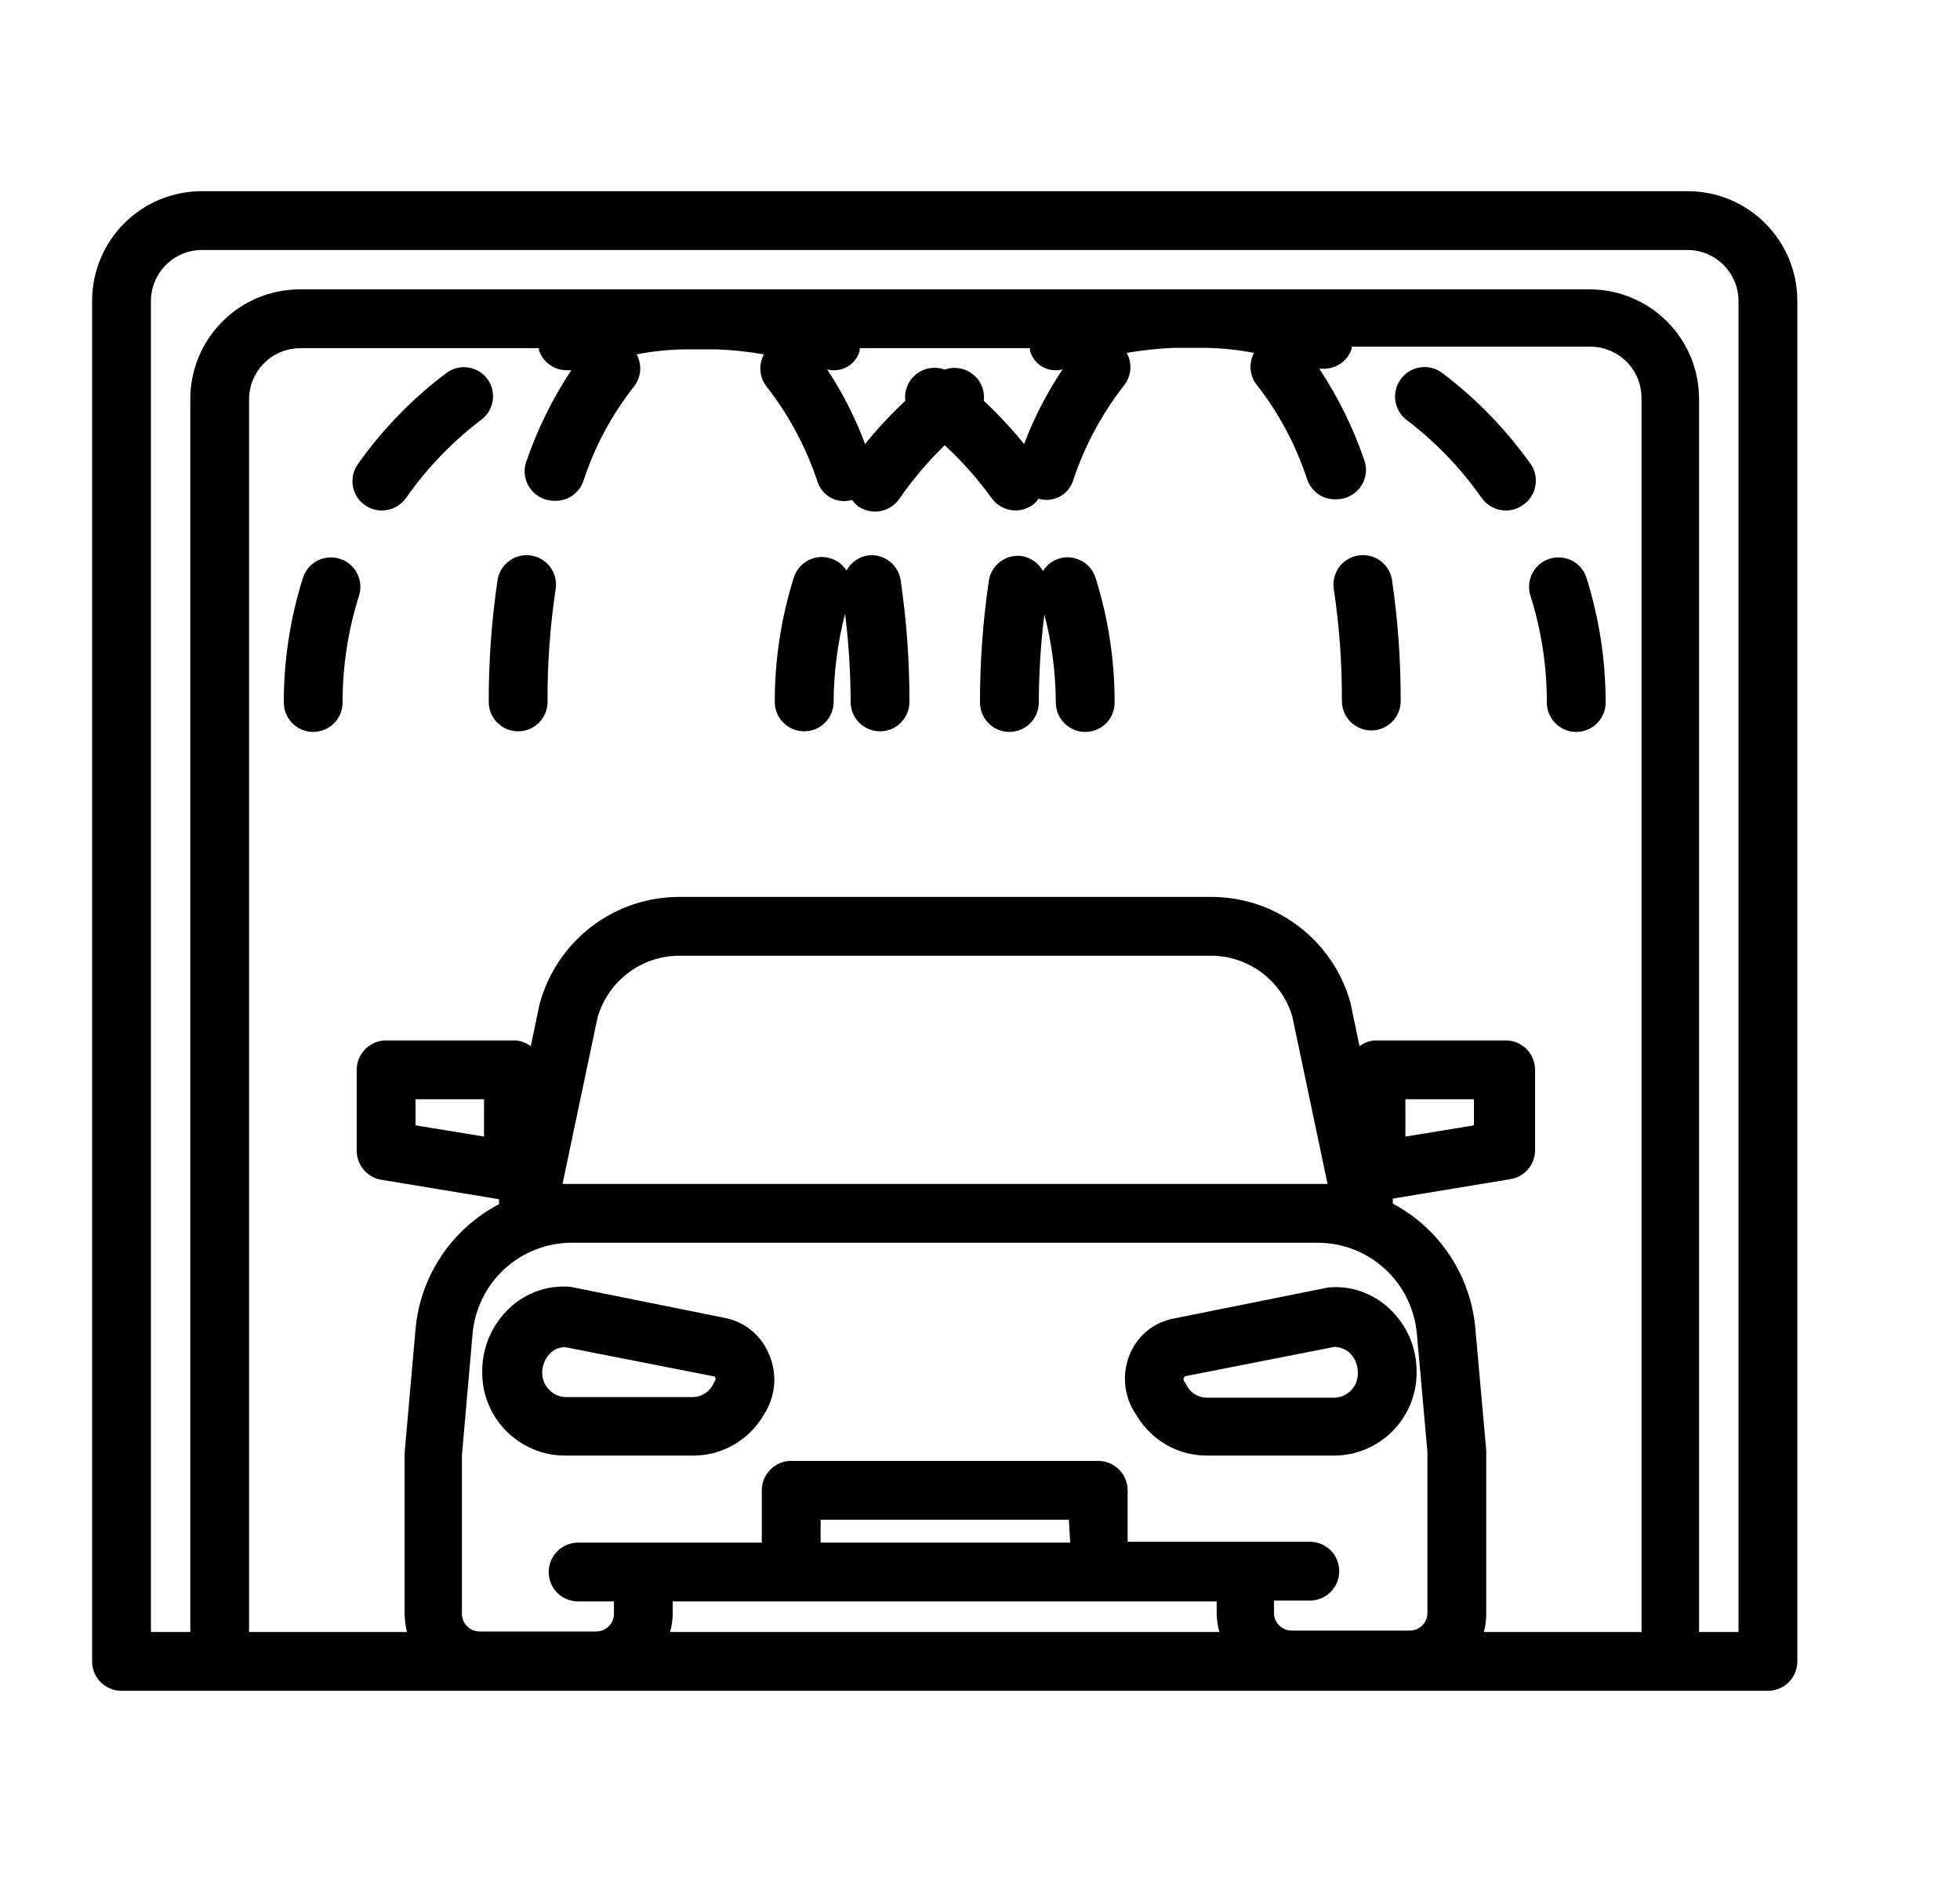 <?xml version="1.0" encoding="UTF-8"?>
<svg xmlns="http://www.w3.org/2000/svg" width="25" height="24" viewBox="0 0 25 24" fill="none">
  <path d="M21.526 2.438H2.574C2.203 2.438 1.847 2.585 1.585 2.847C1.322 3.11 1.175 3.465 1.175 3.836V21.188C1.175 21.287 1.214 21.382 1.285 21.453C1.355 21.523 1.451 21.562 1.55 21.562H22.55C22.649 21.562 22.745 21.523 22.815 21.453C22.886 21.382 22.925 21.287 22.925 21.188V3.836C22.925 3.465 22.778 3.11 22.515 2.847C22.253 2.585 21.897 2.438 21.526 2.438ZM7.175 15.098L7.621 12.979C7.686 12.75 7.824 12.548 8.015 12.405C8.205 12.262 8.437 12.186 8.675 12.188H15.425C15.661 12.183 15.893 12.257 16.084 12.396C16.274 12.535 16.415 12.733 16.483 12.96L16.933 15.098H7.175ZM16.797 15.848C17.119 15.845 17.428 15.965 17.665 16.182C17.901 16.399 18.047 16.698 18.073 17.017L18.207 18.517V20.569C18.207 20.599 18.202 20.628 18.19 20.656C18.178 20.683 18.162 20.708 18.14 20.729C18.119 20.75 18.094 20.767 18.066 20.778C18.038 20.789 18.009 20.794 17.979 20.794H16.479C16.449 20.794 16.419 20.789 16.392 20.778C16.364 20.767 16.338 20.75 16.317 20.729C16.296 20.708 16.279 20.683 16.267 20.656C16.256 20.628 16.25 20.599 16.25 20.569V20.411H16.707C16.807 20.411 16.902 20.372 16.973 20.301C17.043 20.231 17.082 20.136 17.082 20.036C17.082 19.937 17.043 19.841 16.973 19.771C16.902 19.701 16.807 19.661 16.707 19.661H14.383V19.005C14.383 18.905 14.343 18.81 14.273 18.74C14.202 18.669 14.107 18.63 14.008 18.63H10.092C9.993 18.63 9.898 18.669 9.827 18.74C9.757 18.81 9.717 18.905 9.717 19.005V19.672H7.374C7.274 19.672 7.179 19.712 7.109 19.782C7.038 19.853 6.999 19.948 6.999 20.047C6.999 20.147 7.038 20.242 7.109 20.313C7.179 20.383 7.274 20.422 7.374 20.422H7.831V20.58C7.831 20.61 7.825 20.639 7.814 20.667C7.802 20.695 7.785 20.72 7.764 20.74C7.743 20.761 7.717 20.778 7.69 20.789C7.662 20.8 7.632 20.805 7.602 20.805H6.121C6.091 20.805 6.062 20.8 6.034 20.789C6.006 20.778 5.981 20.761 5.96 20.74C5.938 20.72 5.922 20.695 5.91 20.667C5.898 20.639 5.892 20.61 5.892 20.58V18.559L6.027 17.017C6.053 16.698 6.199 16.399 6.435 16.182C6.672 15.965 6.982 15.845 7.302 15.848H16.797ZM13.651 19.672H10.467V19.38H13.633L13.651 19.672ZM8.581 20.58V20.422H15.519V20.58C15.521 20.659 15.532 20.737 15.553 20.812H8.547C8.568 20.737 8.579 20.659 8.581 20.58ZM18.927 20.812C18.947 20.736 18.957 20.658 18.957 20.58V18.495L18.819 16.95C18.791 16.616 18.68 16.295 18.496 16.015C18.312 15.735 18.061 15.506 17.765 15.349V15.285L19.265 15.037C19.354 15.023 19.434 14.977 19.492 14.909C19.55 14.84 19.581 14.752 19.58 14.662V13.643C19.58 13.543 19.541 13.448 19.47 13.377C19.4 13.307 19.304 13.268 19.205 13.268H17.551C17.475 13.269 17.401 13.295 17.341 13.342L17.225 12.787C17.116 12.395 16.881 12.05 16.555 11.806C16.23 11.561 15.832 11.432 15.425 11.438H8.675C8.267 11.435 7.87 11.568 7.545 11.816C7.221 12.064 6.988 12.412 6.882 12.806L6.77 13.342C6.71 13.295 6.636 13.269 6.56 13.268H4.925C4.826 13.268 4.73 13.307 4.66 13.377C4.59 13.448 4.55 13.543 4.55 13.643V14.67C4.549 14.76 4.58 14.847 4.638 14.916C4.696 14.985 4.776 15.031 4.865 15.045L6.365 15.293V15.356C6.068 15.512 5.815 15.739 5.629 16.017C5.443 16.296 5.33 16.616 5.3 16.95L5.161 18.529V20.58C5.162 20.658 5.172 20.736 5.191 20.812H3.177V5.089C3.178 4.917 3.247 4.753 3.369 4.631C3.49 4.51 3.654 4.441 3.826 4.44H6.875C6.873 4.45 6.873 4.46 6.875 4.47C6.901 4.543 6.948 4.607 7.011 4.652C7.074 4.697 7.15 4.721 7.227 4.721H7.287C7.047 5.083 6.855 5.473 6.714 5.884C6.697 5.93 6.69 5.98 6.692 6.029C6.695 6.078 6.707 6.127 6.728 6.171C6.75 6.216 6.779 6.256 6.816 6.289C6.853 6.322 6.896 6.347 6.942 6.364C6.982 6.378 7.024 6.386 7.066 6.386C7.148 6.391 7.228 6.369 7.296 6.323C7.363 6.278 7.414 6.212 7.441 6.135C7.582 5.7 7.8 5.294 8.082 4.935C8.129 4.877 8.158 4.807 8.165 4.733C8.171 4.658 8.156 4.584 8.12 4.519C8.32 4.48 8.524 4.459 8.727 4.455H9.14C9.342 4.463 9.544 4.484 9.744 4.519C9.708 4.585 9.692 4.66 9.7 4.735C9.707 4.81 9.737 4.881 9.785 4.939C10.065 5.3 10.282 5.705 10.426 6.139C10.454 6.229 10.516 6.304 10.599 6.348C10.682 6.392 10.779 6.402 10.869 6.375C10.89 6.407 10.917 6.435 10.947 6.457C11.029 6.514 11.13 6.536 11.227 6.518C11.325 6.501 11.412 6.445 11.469 6.364C11.64 6.117 11.834 5.887 12.05 5.678C12.27 5.881 12.47 6.106 12.646 6.349C12.703 6.43 12.79 6.486 12.887 6.503C12.985 6.521 13.086 6.499 13.168 6.442C13.198 6.42 13.225 6.392 13.246 6.36C13.336 6.387 13.433 6.377 13.516 6.333C13.599 6.289 13.661 6.214 13.689 6.124C13.833 5.69 14.05 5.285 14.33 4.924C14.379 4.866 14.409 4.794 14.417 4.718C14.424 4.643 14.408 4.566 14.371 4.5C14.571 4.466 14.773 4.444 14.975 4.436H15.387C15.591 4.44 15.795 4.462 15.995 4.5C15.96 4.566 15.945 4.64 15.952 4.714C15.96 4.789 15.989 4.859 16.036 4.916C16.317 5.276 16.532 5.682 16.674 6.116C16.701 6.193 16.752 6.259 16.819 6.305C16.887 6.35 16.967 6.372 17.049 6.367C17.091 6.367 17.133 6.359 17.172 6.345C17.219 6.329 17.262 6.303 17.299 6.27C17.335 6.237 17.365 6.197 17.387 6.153C17.408 6.108 17.42 6.06 17.423 6.01C17.425 5.961 17.418 5.912 17.401 5.865C17.26 5.455 17.067 5.064 16.828 4.702H16.887C16.965 4.702 17.041 4.678 17.104 4.633C17.167 4.588 17.214 4.524 17.24 4.451C17.242 4.441 17.242 4.431 17.24 4.421H20.289C20.46 4.422 20.625 4.491 20.746 4.612C20.868 4.734 20.936 4.898 20.938 5.07V20.812H18.927ZM17.926 14.494V14.018H18.8V14.351L17.926 14.494ZM6.174 14.018V14.494L5.3 14.351V14.018H6.174ZM13.137 4.44C13.137 4.44 13.137 4.459 13.137 4.47C13.149 4.513 13.169 4.554 13.196 4.589C13.223 4.625 13.257 4.655 13.295 4.677C13.334 4.699 13.377 4.714 13.421 4.719C13.466 4.725 13.511 4.722 13.554 4.71C13.354 5.008 13.19 5.327 13.062 5.662C12.904 5.467 12.732 5.283 12.549 5.111C12.556 5.048 12.547 4.983 12.523 4.924C12.499 4.865 12.46 4.813 12.41 4.774C12.36 4.734 12.301 4.707 12.238 4.697C12.175 4.686 12.11 4.692 12.05 4.714C11.99 4.691 11.925 4.685 11.861 4.695C11.797 4.705 11.738 4.731 11.687 4.771C11.636 4.811 11.597 4.863 11.573 4.923C11.548 4.983 11.54 5.047 11.547 5.111C11.364 5.283 11.192 5.467 11.034 5.662C10.909 5.328 10.747 5.008 10.55 4.71C10.593 4.722 10.638 4.725 10.682 4.719C10.727 4.714 10.77 4.699 10.808 4.677C10.847 4.655 10.881 4.625 10.908 4.589C10.935 4.554 10.955 4.513 10.966 4.47C10.966 4.47 10.966 4.451 10.966 4.44H13.137ZM22.175 20.812H21.672V5.089C21.672 4.905 21.636 4.723 21.566 4.553C21.496 4.384 21.393 4.23 21.263 4.1C21.133 3.97 20.979 3.867 20.809 3.796C20.639 3.726 20.457 3.69 20.274 3.69H3.826C3.455 3.69 3.099 3.837 2.837 4.1C2.575 4.362 2.427 4.718 2.427 5.089V20.812H1.925V3.836C1.926 3.664 1.995 3.5 2.116 3.379C2.238 3.257 2.402 3.188 2.574 3.188H21.526C21.698 3.188 21.862 3.257 21.984 3.379C22.105 3.5 22.174 3.664 22.175 3.836V20.812Z" fill="black"></path>
  <path d="M14.506 18.064C14.599 18.216 14.729 18.341 14.884 18.429C15.039 18.516 15.213 18.562 15.391 18.562H17.03C17.31 18.558 17.576 18.442 17.771 18.241C17.966 18.04 18.073 17.77 18.069 17.49C18.069 17.338 18.038 17.189 17.978 17.05C17.917 16.911 17.828 16.786 17.716 16.684C17.613 16.588 17.491 16.514 17.358 16.468C17.225 16.422 17.084 16.405 16.944 16.418L14.967 16.815C14.848 16.838 14.735 16.889 14.64 16.965C14.544 17.041 14.469 17.139 14.42 17.25C14.366 17.369 14.342 17.5 14.35 17.631C14.358 17.761 14.397 17.888 14.465 18L14.506 18.064ZM15.117 17.55L17.026 17.175C17.093 17.18 17.157 17.204 17.21 17.246C17.244 17.279 17.272 17.319 17.291 17.363C17.309 17.406 17.319 17.454 17.319 17.501C17.323 17.582 17.295 17.662 17.241 17.722C17.187 17.782 17.111 17.819 17.03 17.824H15.391C15.343 17.823 15.295 17.811 15.252 17.787C15.21 17.764 15.174 17.73 15.148 17.689L15.11 17.621C15.105 17.616 15.101 17.611 15.099 17.604C15.096 17.598 15.095 17.591 15.096 17.584C15.097 17.577 15.099 17.57 15.103 17.564C15.107 17.558 15.112 17.554 15.117 17.55Z" fill="black"></path>
  <path d="M7.205 18.562H8.844C9.022 18.562 9.196 18.516 9.351 18.429C9.506 18.341 9.636 18.216 9.729 18.064L9.77 17.996C9.834 17.883 9.87 17.757 9.876 17.627C9.881 17.497 9.855 17.368 9.8 17.25C9.751 17.138 9.675 17.039 9.58 16.962C9.485 16.885 9.372 16.832 9.252 16.808L7.276 16.41C7.136 16.398 6.995 16.415 6.862 16.461C6.728 16.507 6.607 16.58 6.504 16.676C6.393 16.779 6.304 16.904 6.243 17.043C6.183 17.181 6.151 17.331 6.151 17.483C6.148 17.623 6.173 17.763 6.225 17.893C6.276 18.024 6.353 18.143 6.452 18.244C6.55 18.344 6.667 18.424 6.796 18.479C6.926 18.534 7.065 18.562 7.205 18.562ZM7.025 17.25C7.074 17.205 7.138 17.18 7.205 17.179L9.117 17.554C9.124 17.563 9.127 17.573 9.127 17.584C9.127 17.595 9.124 17.605 9.117 17.614L9.08 17.681C9.054 17.723 9.018 17.756 8.975 17.78C8.933 17.804 8.885 17.816 8.836 17.816H7.205C7.124 17.811 7.049 17.774 6.995 17.713C6.941 17.653 6.913 17.575 6.916 17.494C6.919 17.401 6.958 17.314 7.025 17.25Z" fill="black"></path>
  <path d="M13.501 7.125C13.419 7.153 13.348 7.209 13.303 7.282C13.275 7.233 13.238 7.189 13.191 7.156C13.145 7.123 13.092 7.101 13.036 7.091C12.938 7.077 12.839 7.103 12.759 7.162C12.68 7.221 12.627 7.308 12.613 7.406C12.537 7.92 12.499 8.439 12.5 8.959C12.5 9.058 12.54 9.154 12.61 9.224C12.68 9.294 12.775 9.334 12.875 9.334C12.974 9.334 13.07 9.294 13.14 9.224C13.21 9.154 13.25 9.058 13.25 8.959C13.251 8.583 13.275 8.207 13.321 7.834C13.416 8.201 13.465 8.579 13.467 8.959C13.467 9.058 13.507 9.154 13.577 9.224C13.648 9.294 13.743 9.334 13.842 9.334C13.942 9.334 14.037 9.294 14.108 9.224C14.178 9.154 14.217 9.058 14.217 8.959C14.218 8.419 14.136 7.883 13.974 7.369C13.959 7.322 13.935 7.278 13.903 7.24C13.871 7.202 13.832 7.171 13.788 7.149C13.744 7.126 13.696 7.112 13.647 7.108C13.598 7.104 13.548 7.11 13.501 7.125Z" fill="black"></path>
  <path d="M4.332 7.125C4.238 7.096 4.136 7.105 4.048 7.15C3.96 7.196 3.894 7.274 3.864 7.369C3.702 7.883 3.619 8.419 3.62 8.959C3.62 9.058 3.659 9.154 3.73 9.224C3.8 9.294 3.896 9.334 3.995 9.334C4.094 9.334 4.19 9.294 4.26 9.224C4.33 9.154 4.37 9.058 4.37 8.959C4.369 8.496 4.44 8.035 4.58 7.594C4.609 7.499 4.6 7.396 4.553 7.308C4.507 7.22 4.427 7.154 4.332 7.125Z" fill="black"></path>
  <path d="M6.215 4.83C6.155 4.751 6.066 4.699 5.967 4.686C5.869 4.672 5.769 4.699 5.69 4.759C5.258 5.085 4.878 5.476 4.565 5.918C4.536 5.958 4.516 6.003 4.505 6.052C4.494 6.1 4.492 6.15 4.501 6.199C4.509 6.248 4.527 6.294 4.553 6.336C4.58 6.378 4.614 6.414 4.655 6.442C4.719 6.487 4.795 6.511 4.872 6.51C4.933 6.51 4.992 6.495 5.046 6.467C5.1 6.439 5.146 6.398 5.18 6.349C5.445 5.97 5.768 5.635 6.136 5.355C6.176 5.326 6.209 5.289 6.235 5.247C6.26 5.204 6.277 5.158 6.285 5.109C6.292 5.06 6.289 5.01 6.278 4.962C6.266 4.915 6.244 4.87 6.215 4.83Z" fill="black"></path>
  <path d="M11.064 7.084C11.008 7.093 10.955 7.116 10.909 7.149C10.863 7.182 10.825 7.225 10.797 7.275C10.759 7.216 10.705 7.168 10.64 7.138C10.576 7.109 10.505 7.097 10.435 7.106C10.364 7.116 10.298 7.144 10.244 7.189C10.189 7.234 10.148 7.294 10.126 7.361C9.964 7.876 9.882 8.412 9.882 8.951C9.882 9.051 9.922 9.146 9.992 9.216C10.063 9.287 10.158 9.326 10.258 9.326C10.357 9.326 10.452 9.287 10.523 9.216C10.593 9.146 10.633 9.051 10.633 8.951C10.635 8.572 10.684 8.194 10.779 7.826C10.825 8.199 10.849 8.575 10.85 8.951C10.85 9.051 10.889 9.146 10.96 9.216C11.03 9.287 11.126 9.326 11.225 9.326C11.324 9.326 11.42 9.287 11.49 9.216C11.56 9.146 11.6 9.051 11.6 8.951C11.601 8.432 11.563 7.913 11.488 7.399C11.473 7.301 11.42 7.213 11.34 7.154C11.261 7.095 11.162 7.07 11.064 7.084Z" fill="black"></path>
  <path d="M6.774 7.084C6.725 7.076 6.675 7.079 6.627 7.09C6.579 7.102 6.534 7.123 6.495 7.153C6.455 7.182 6.421 7.219 6.396 7.261C6.37 7.303 6.354 7.35 6.346 7.399C6.27 7.913 6.233 8.432 6.234 8.951C6.234 9.051 6.273 9.146 6.344 9.216C6.414 9.287 6.509 9.326 6.609 9.326C6.708 9.326 6.804 9.287 6.874 9.216C6.944 9.146 6.984 9.051 6.984 8.951C6.981 8.466 7.017 7.98 7.089 7.5C7.101 7.403 7.074 7.306 7.016 7.228C6.957 7.15 6.87 7.099 6.774 7.084Z" fill="black"></path>
  <path d="M19.524 5.918C19.21 5.476 18.831 5.085 18.399 4.759C18.32 4.698 18.22 4.671 18.121 4.684C18.022 4.697 17.933 4.749 17.872 4.828C17.811 4.907 17.784 5.007 17.797 5.106C17.81 5.205 17.862 5.294 17.941 5.355C18.31 5.635 18.632 5.97 18.898 6.349C18.932 6.398 18.978 6.439 19.032 6.467C19.085 6.495 19.145 6.51 19.205 6.51C19.283 6.511 19.359 6.487 19.422 6.442C19.464 6.415 19.5 6.379 19.527 6.338C19.555 6.297 19.574 6.25 19.583 6.201C19.593 6.152 19.592 6.102 19.582 6.053C19.572 6.005 19.552 5.958 19.524 5.918Z" fill="black"></path>
  <path d="M19.767 7.125C19.672 7.154 19.593 7.22 19.547 7.308C19.5 7.396 19.491 7.499 19.52 7.594C19.66 8.035 19.731 8.496 19.73 8.959C19.73 9.058 19.77 9.154 19.84 9.224C19.91 9.294 20.006 9.334 20.105 9.334C20.204 9.334 20.3 9.294 20.37 9.224C20.441 9.154 20.48 9.058 20.48 8.959C20.48 8.419 20.398 7.883 20.236 7.369C20.206 7.274 20.14 7.196 20.052 7.15C19.964 7.105 19.862 7.096 19.767 7.125Z" fill="black"></path>
  <path d="M17.326 7.084C17.23 7.099 17.143 7.15 17.084 7.228C17.026 7.306 16.999 7.403 17.011 7.5C17.083 7.977 17.118 8.458 17.116 8.94C17.116 9.039 17.156 9.135 17.226 9.205C17.296 9.275 17.392 9.315 17.491 9.315C17.591 9.315 17.686 9.275 17.756 9.205C17.827 9.135 17.866 9.039 17.866 8.94C17.867 8.42 17.83 7.901 17.754 7.388C17.736 7.291 17.682 7.205 17.602 7.148C17.522 7.092 17.423 7.068 17.326 7.084Z" fill="black"></path>
</svg>
